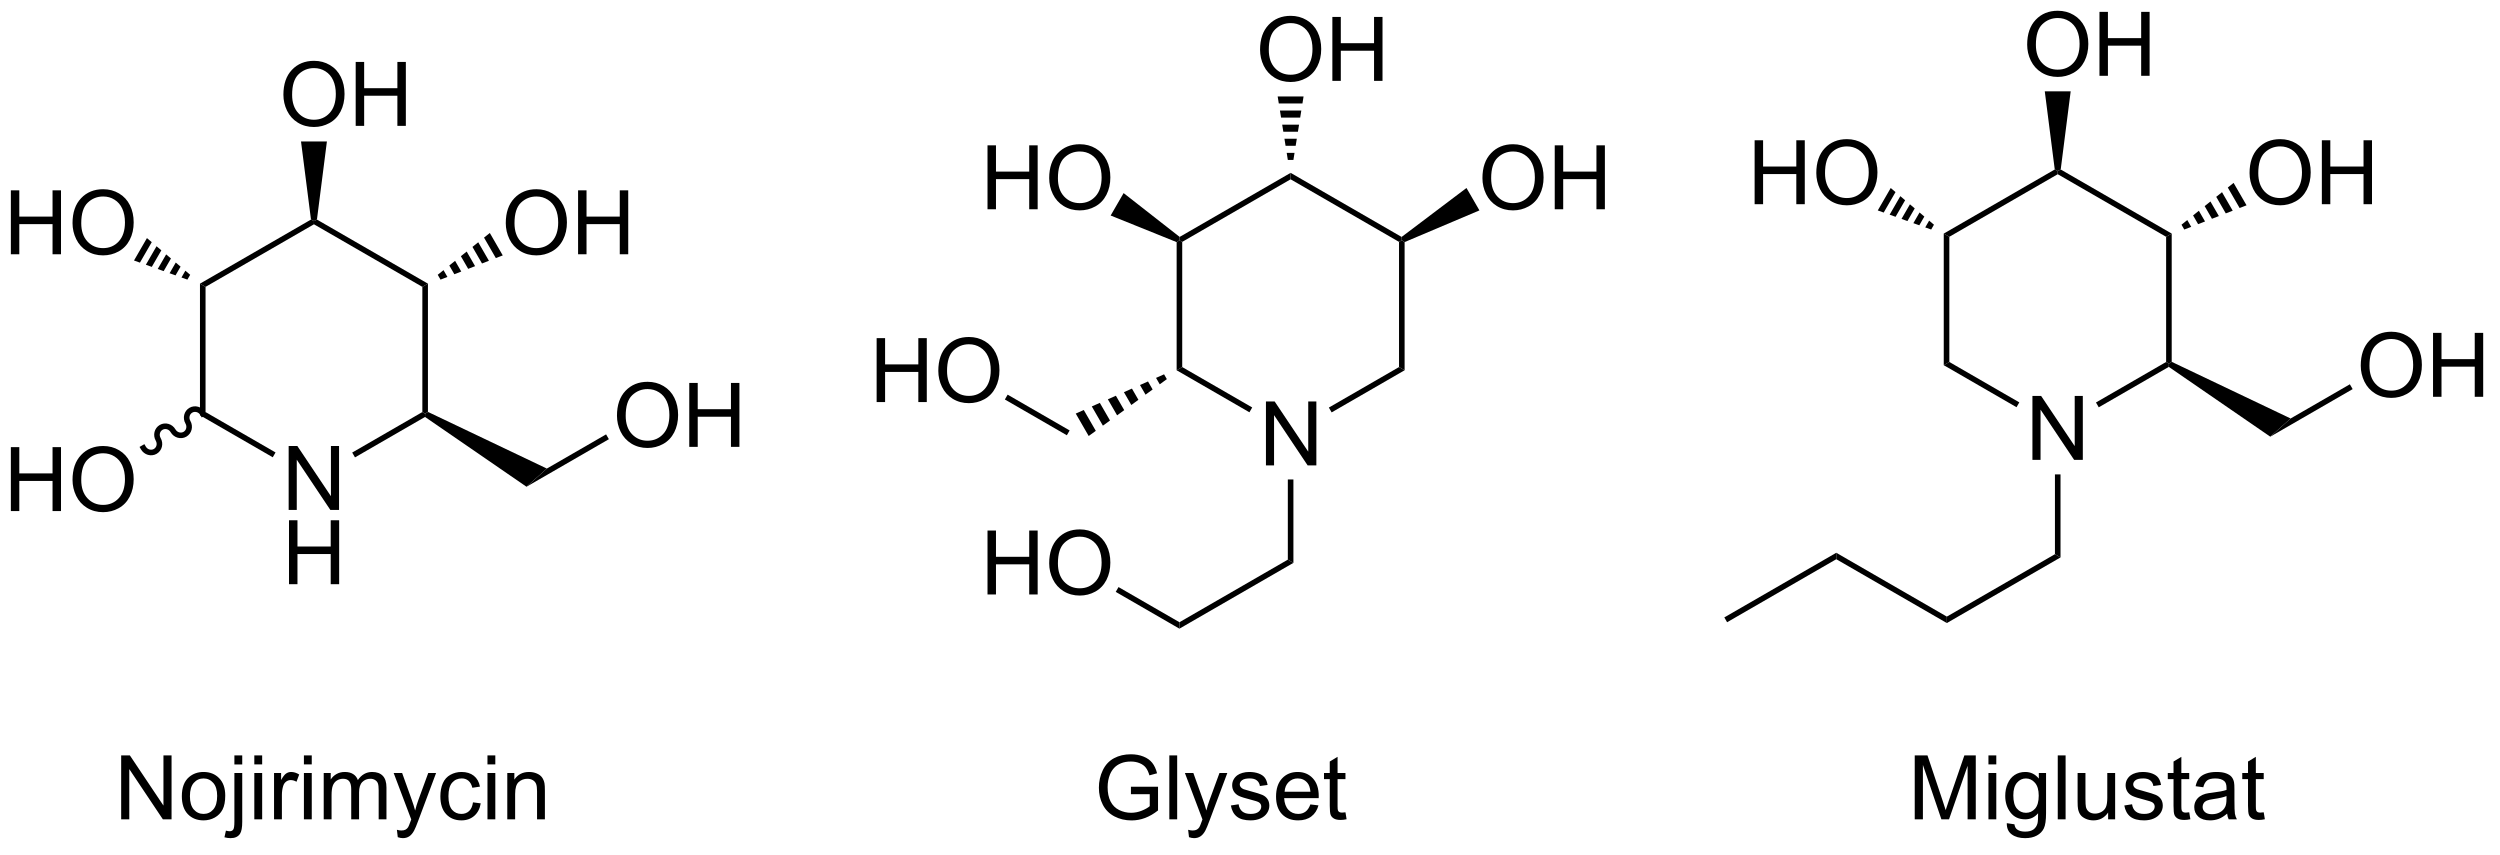 <?xml version="1.0" encoding="UTF-8"?>
<!DOCTYPE svg PUBLIC '-//W3C//DTD SVG 1.0//EN'
          'http://www.w3.org/TR/2001/REC-SVG-20010904/DTD/svg10.dtd'>
<svg stroke-dasharray="none" shape-rendering="auto" xmlns="http://www.w3.org/2000/svg" font-family="'Dialog'" text-rendering="auto" width="307" fill-opacity="1" color-interpolation="auto" color-rendering="auto" preserveAspectRatio="xMidYMid meet" font-size="12px" viewBox="0 0 307 105" fill="black" xmlns:xlink="http://www.w3.org/1999/xlink" stroke="black" image-rendering="auto" stroke-miterlimit="10" stroke-linecap="square" stroke-linejoin="miter" font-style="normal" stroke-width="1" height="105" stroke-dashoffset="0" font-weight="normal" stroke-opacity="1"
><!--Generated by the Batik Graphics2D SVG Generator--><defs id="genericDefs"
  /><g
  ><defs id="defs1"
    ><clipPath clipPathUnits="userSpaceOnUse" id="clipPath1"
      ><path d="M2.286 1.611 L232.066 1.611 L232.066 79.84 L2.286 79.84 L2.286 1.611 Z"
      /></clipPath
      ><clipPath clipPathUnits="userSpaceOnUse" id="clipPath2"
      ><path d="M0.997 27.683 L0.997 103.737 L224.389 103.737 L224.389 27.683 Z"
      /></clipPath
    ></defs
    ><g transform="scale(1.333,1.333) translate(-2.286,-1.611) matrix(1.029,0,0,1.029,1.26,-26.864)"
    ><path d="M114.333 69.339 L114.333 63.612 L115.111 63.612 L118.119 68.107 L118.119 63.612 L118.846 63.612 L118.846 69.339 L118.067 69.339 L115.059 64.839 L115.059 69.339 L114.333 69.339 Z" stroke="none" clip-path="url(#clipPath2)"
    /></g
    ><g transform="matrix(1.371,0,0,1.371,-1.368,-37.967)"
    ><path d="M106.389 49.38 L106.639 49.214 L106.889 49.358 L106.889 60.57 L106.389 60.858 Z" stroke="none" clip-path="url(#clipPath2)"
    /></g
    ><g transform="matrix(1.371,0,0,1.371,-1.368,-37.967)"
    ><path d="M106.389 60.858 L106.889 60.57 L113.158 64.189 L112.908 64.622 Z" stroke="none" clip-path="url(#clipPath2)"
    /></g
    ><g transform="matrix(1.371,0,0,1.371,-1.368,-37.967)"
    ><path d="M120.273 64.631 L120.023 64.198 L126.308 60.57 L126.808 60.858 Z" stroke="none" clip-path="url(#clipPath2)"
    /></g
    ><g transform="matrix(1.371,0,0,1.371,-1.368,-37.967)"
    ><path d="M126.808 60.858 L126.308 60.57 L126.308 49.358 L126.558 49.214 L126.808 49.377 Z" stroke="none" clip-path="url(#clipPath2)"
    /></g
    ><g transform="matrix(1.371,0,0,1.371,-1.368,-37.967)"
    ><path d="M126.541 48.916 L126.558 49.214 L126.308 49.358 L116.598 43.753 L116.598 43.175 Z" stroke="none" clip-path="url(#clipPath2)"
    /></g
    ><g transform="matrix(1.371,0,0,1.371,-1.368,-37.967)"
    ><path d="M116.598 43.175 L116.598 43.753 L106.889 49.358 L106.639 49.214 L106.658 48.914 Z" stroke="none" clip-path="url(#clipPath2)"
    /></g
    ><g transform="matrix(1.371,0,0,1.371,-1.368,-37.967)"
    ><path d="M113.861 32.15 Q113.861 30.723 114.627 29.918 Q115.393 29.111 116.603 29.111 Q117.395 29.111 118.031 29.491 Q118.669 29.869 119.002 30.546 Q119.338 31.223 119.338 32.082 Q119.338 32.955 118.986 33.642 Q118.635 34.33 117.989 34.684 Q117.346 35.038 116.598 35.038 Q115.791 35.038 115.153 34.647 Q114.518 34.254 114.189 33.58 Q113.861 32.902 113.861 32.15 ZM114.643 32.16 Q114.643 33.197 115.197 33.793 Q115.754 34.387 116.596 34.387 Q117.45 34.387 118.002 33.785 Q118.557 33.184 118.557 32.08 Q118.557 31.379 118.32 30.858 Q118.083 30.337 117.627 30.051 Q117.174 29.762 116.606 29.762 Q115.801 29.762 115.221 30.317 Q114.643 30.869 114.643 32.16 ZM120.337 34.939 L120.337 29.212 L121.094 29.212 L121.094 31.564 L124.071 31.564 L124.071 29.212 L124.829 29.212 L124.829 34.939 L124.071 34.939 L124.071 32.238 L121.094 32.238 L121.094 34.939 L120.337 34.939 Z" stroke="none" clip-path="url(#clipPath2)"
    /></g
    ><g transform="matrix(1.371,0,0,1.371,-1.368,-37.967)"
    ><path d="M116.348 42.018 L116.247 41.386 L116.949 41.386 L116.848 42.018 ZM116.146 40.754 L116.045 40.122 L117.152 40.122 L117.05 40.754 ZM115.944 39.49 L115.843 38.858 L117.354 38.858 L117.253 39.49 ZM115.742 38.226 L115.641 37.594 L117.556 37.594 L117.455 38.226 ZM115.539 36.962 L115.438 36.331 L117.758 36.331 L117.657 36.962 Z" stroke="none" clip-path="url(#clipPath2)"
    /></g
    ><g transform="matrix(1.371,0,0,1.371,-1.368,-37.967)"
    ><path d="M133.78 43.65 Q133.78 42.223 134.546 41.418 Q135.311 40.611 136.522 40.611 Q137.314 40.611 137.949 40.991 Q138.587 41.369 138.921 42.046 Q139.256 42.723 139.256 43.582 Q139.256 44.455 138.905 45.142 Q138.553 45.83 137.907 46.184 Q137.264 46.538 136.517 46.538 Q135.71 46.538 135.072 46.147 Q134.436 45.754 134.108 45.08 Q133.78 44.402 133.78 43.65 ZM134.561 43.66 Q134.561 44.697 135.116 45.293 Q135.673 45.887 136.514 45.887 Q137.369 45.887 137.921 45.285 Q138.475 44.684 138.475 43.58 Q138.475 42.879 138.238 42.358 Q138.001 41.837 137.546 41.551 Q137.092 41.262 136.525 41.262 Q135.72 41.262 135.139 41.816 Q134.561 42.369 134.561 43.66 ZM140.255 46.439 L140.255 40.712 L141.013 40.712 L141.013 43.064 L143.99 43.064 L143.99 40.712 L144.747 40.712 L144.747 46.439 L143.99 46.439 L143.99 43.738 L141.013 43.738 L141.013 46.439 L140.255 46.439 Z" stroke="none" clip-path="url(#clipPath2)"
    /></g
    ><g transform="matrix(1.371,0,0,1.371,-1.368,-37.967)"
    ><path d="M126.808 49.377 L126.558 49.214 L126.541 48.916 L132.35 44.53 L133.51 46.539 Z" stroke="none" clip-path="url(#clipPath2)"
    /></g
    ><g transform="matrix(1.371,0,0,1.371,-1.368,-37.967)"
    ><path d="M116.348 70.639 L116.848 70.639 L116.848 78.108 L116.348 77.82 Z" stroke="none" clip-path="url(#clipPath2)"
    /></g
    ><g transform="matrix(1.371,0,0,1.371,-1.368,-37.967)"
    ><path d="M105.512 61.653 L104.876 62.116 L104.543 61.54 L105.262 61.22 ZM104.239 62.579 L103.603 63.042 L103.105 62.179 L103.824 61.86 ZM102.966 63.505 L102.33 63.968 L101.666 62.819 L102.385 62.499 ZM101.694 64.431 L101.057 64.894 L100.228 63.458 L100.947 63.138 ZM100.421 65.357 L99.784 65.82 L98.79 64.097 L99.509 63.778 ZM99.148 66.283 L98.512 66.746 L97.352 64.737 L98.071 64.417 Z" stroke="none" clip-path="url(#clipPath2)"
    /></g
    ><g transform="matrix(1.371,0,0,1.371,-1.368,-37.967)"
    ><path d="M89.449 46.439 L89.449 40.712 L90.207 40.712 L90.207 43.064 L93.184 43.064 L93.184 40.712 L93.941 40.712 L93.941 46.439 L93.184 46.439 L93.184 43.738 L90.207 43.738 L90.207 46.439 L89.449 46.439 ZM94.974 43.65 Q94.974 42.223 95.74 41.418 Q96.505 40.611 97.716 40.611 Q98.508 40.611 99.143 40.991 Q99.781 41.369 100.115 42.046 Q100.451 42.723 100.451 43.582 Q100.451 44.455 100.099 45.142 Q99.747 45.83 99.102 46.184 Q98.458 46.538 97.711 46.538 Q96.904 46.538 96.266 46.147 Q95.63 45.754 95.302 45.08 Q94.974 44.402 94.974 43.65 ZM95.755 43.66 Q95.755 44.697 96.31 45.293 Q96.867 45.887 97.708 45.887 Q98.562 45.887 99.115 45.285 Q99.669 44.684 99.669 43.58 Q99.669 42.879 99.432 42.358 Q99.195 41.837 98.74 41.551 Q98.287 41.262 97.719 41.262 Q96.914 41.262 96.333 41.816 Q95.755 42.369 95.755 43.66 Z" stroke="none" clip-path="url(#clipPath2)"
    /></g
    ><g transform="matrix(1.371,0,0,1.371,-1.368,-37.967)"
    ><path d="M106.658 48.914 L106.639 49.214 L106.389 49.38 L100.479 46.997 L101.639 44.988 Z" stroke="none" clip-path="url(#clipPath2)"
    /></g
    ><g transform="matrix(1.371,0,0,1.371,-1.368,-37.967)"
    ><path d="M102.295 98.832 L102.295 98.16 L104.722 98.158 L104.722 100.283 Q104.162 100.728 103.569 100.955 Q102.975 101.179 102.35 101.179 Q101.506 101.179 100.816 100.817 Q100.129 100.455 99.777 99.772 Q99.425 99.088 99.425 98.244 Q99.425 97.408 99.774 96.684 Q100.123 95.957 100.78 95.606 Q101.436 95.254 102.293 95.254 Q102.912 95.254 103.415 95.457 Q103.918 95.658 104.201 96.017 Q104.488 96.377 104.636 96.955 L103.951 97.142 Q103.824 96.705 103.631 96.455 Q103.441 96.205 103.084 96.054 Q102.73 95.903 102.295 95.903 Q101.777 95.903 101.397 96.062 Q101.019 96.22 100.785 96.478 Q100.553 96.736 100.425 97.043 Q100.207 97.575 100.207 98.197 Q100.207 98.963 100.47 99.478 Q100.733 99.994 101.235 100.244 Q101.741 100.494 102.308 100.494 Q102.8 100.494 103.269 100.304 Q103.738 100.114 103.98 99.9 L103.98 98.832 L102.295 98.832 ZM105.734 101.08 L105.734 95.353 L106.437 95.353 L106.437 101.08 L105.734 101.08 ZM107.496 102.679 L107.418 102.017 Q107.647 102.08 107.819 102.08 Q108.053 102.08 108.194 102.002 Q108.334 101.924 108.425 101.783 Q108.491 101.679 108.639 101.26 Q108.66 101.202 108.701 101.088 L107.129 96.931 L107.886 96.931 L108.748 99.332 Q108.918 99.791 109.05 100.293 Q109.17 99.809 109.34 99.348 L110.225 96.931 L110.928 96.931 L109.35 101.15 Q109.097 101.835 108.957 102.093 Q108.769 102.439 108.527 102.601 Q108.285 102.765 107.949 102.765 Q107.746 102.765 107.496 102.679 ZM111.246 99.84 L111.941 99.731 Q111.998 100.15 112.267 100.374 Q112.535 100.595 113.014 100.595 Q113.498 100.595 113.733 100.397 Q113.967 100.2 113.967 99.934 Q113.967 99.697 113.761 99.559 Q113.616 99.465 113.043 99.322 Q112.269 99.127 111.97 98.984 Q111.67 98.84 111.517 98.59 Q111.363 98.338 111.363 98.033 Q111.363 97.754 111.488 97.52 Q111.616 97.283 111.834 97.127 Q111.998 97.004 112.282 96.921 Q112.566 96.838 112.889 96.838 Q113.379 96.838 113.746 96.978 Q114.116 97.119 114.29 97.359 Q114.467 97.598 114.535 98.002 L113.847 98.095 Q113.8 97.775 113.574 97.595 Q113.35 97.416 112.941 97.416 Q112.457 97.416 112.248 97.577 Q112.043 97.736 112.043 97.95 Q112.043 98.088 112.129 98.197 Q112.215 98.309 112.397 98.385 Q112.504 98.424 113.019 98.564 Q113.764 98.762 114.058 98.89 Q114.355 99.017 114.522 99.26 Q114.691 99.502 114.691 99.861 Q114.691 100.213 114.485 100.522 Q114.28 100.832 113.892 101.004 Q113.506 101.174 113.019 101.174 Q112.209 101.174 111.785 100.838 Q111.363 100.502 111.246 99.84 ZM118.366 99.744 L119.092 99.832 Q118.92 100.47 118.454 100.822 Q117.991 101.174 117.269 101.174 Q116.358 101.174 115.824 100.614 Q115.293 100.051 115.293 99.041 Q115.293 97.994 115.832 97.416 Q116.371 96.838 117.23 96.838 Q118.061 96.838 118.587 97.405 Q119.116 97.97 119.116 98.996 Q119.116 99.059 119.113 99.184 L116.019 99.184 Q116.058 99.869 116.405 100.234 Q116.754 100.595 117.272 100.595 Q117.66 100.595 117.933 100.392 Q118.207 100.189 118.366 99.744 ZM116.058 98.606 L118.373 98.606 Q118.326 98.082 118.108 97.822 Q117.772 97.416 117.238 97.416 Q116.754 97.416 116.423 97.741 Q116.092 98.064 116.058 98.606 ZM121.51 100.45 L121.612 101.072 Q121.315 101.135 121.08 101.135 Q120.698 101.135 120.487 101.015 Q120.276 100.892 120.19 100.694 Q120.104 100.496 120.104 99.864 L120.104 97.478 L119.588 97.478 L119.588 96.931 L120.104 96.931 L120.104 95.903 L120.804 95.481 L120.804 96.931 L121.51 96.931 L121.51 97.478 L120.804 97.478 L120.804 99.903 Q120.804 100.205 120.841 100.291 Q120.877 100.377 120.961 100.429 Q121.047 100.478 121.203 100.478 Q121.32 100.478 121.51 100.45 Z" stroke="none" clip-path="url(#clipPath2)"
    /></g
    ><g transform="matrix(1.371,0,0,1.371,-1.368,-37.967)"
    ><path d="M26.853 73.369 L26.853 67.642 L27.632 67.642 L30.639 72.137 L30.639 67.642 L31.366 67.642 L31.366 73.369 L30.587 73.369 L27.579 68.869 L27.579 73.369 L26.853 73.369 Z" stroke="none" clip-path="url(#clipPath2)"
    /></g
    ><g transform="matrix(1.371,0,0,1.371,-1.368,-37.967)"
    ><path d="M26.884 80.019 L26.884 74.292 L27.642 74.292 L27.642 76.644 L30.619 76.644 L30.619 74.292 L31.376 74.292 L31.376 80.019 L30.619 80.019 L30.619 77.318 L27.642 77.318 L27.642 80.019 L26.884 80.019 Z" stroke="none" clip-path="url(#clipPath2)"
    /></g
    ><g transform="matrix(1.371,0,0,1.371,-1.368,-37.967)"
    ><path d="M18.909 53.1 L19.409 53.388 L19.409 64.6 L18.909 64.888 Z" stroke="none" clip-path="url(#clipPath2)"
    /></g
    ><g transform="matrix(1.371,0,0,1.371,-1.368,-37.967)"
    ><path d="M18.909 64.888 L19.409 64.6 L25.678 68.219 L25.428 68.652 Z" stroke="none" clip-path="url(#clipPath2)"
    /></g
    ><g transform="matrix(1.371,0,0,1.371,-1.368,-37.967)"
    ><path d="M32.794 68.661 L32.544 68.228 L38.828 64.6 L39.078 64.744 L39.067 65.039 Z" stroke="none" clip-path="url(#clipPath2)"
    /></g
    ><g transform="matrix(1.371,0,0,1.371,-1.368,-37.967)"
    ><path d="M39.328 64.587 L39.078 64.744 L38.828 64.6 L38.828 53.388 L39.328 53.1 Z" stroke="none" clip-path="url(#clipPath2)"
    /></g
    ><g transform="matrix(1.371,0,0,1.371,-1.368,-37.967)"
    ><path d="M39.328 53.1 L38.828 53.388 L29.119 47.783 L29.119 47.494 L29.386 47.359 Z" stroke="none" clip-path="url(#clipPath2)"
    /></g
    ><g transform="matrix(1.371,0,0,1.371,-1.368,-37.967)"
    ><path d="M28.852 47.359 L29.119 47.494 L29.119 47.783 L19.409 53.388 L18.909 53.1 Z" stroke="none" clip-path="url(#clipPath2)"
    /></g
    ><g transform="matrix(1.371,0,0,1.371,-1.368,-37.967)"
    ><path d="M26.382 36.18 Q26.382 34.753 27.147 33.948 Q27.913 33.141 29.124 33.141 Q29.916 33.141 30.551 33.521 Q31.189 33.899 31.522 34.576 Q31.858 35.253 31.858 36.112 Q31.858 36.984 31.507 37.672 Q31.155 38.359 30.509 38.714 Q29.866 39.068 29.119 39.068 Q28.311 39.068 27.673 38.677 Q27.038 38.284 26.71 37.609 Q26.382 36.932 26.382 36.18 ZM27.163 36.19 Q27.163 37.227 27.718 37.823 Q28.275 38.417 29.116 38.417 Q29.97 38.417 30.522 37.815 Q31.077 37.214 31.077 36.109 Q31.077 35.409 30.84 34.888 Q30.603 34.367 30.147 34.081 Q29.694 33.792 29.126 33.792 Q28.322 33.792 27.741 34.346 Q27.163 34.899 27.163 36.19 ZM32.857 38.969 L32.857 33.242 L33.615 33.242 L33.615 35.594 L36.591 35.594 L36.591 33.242 L37.349 33.242 L37.349 38.969 L36.591 38.969 L36.591 36.268 L33.615 36.268 L33.615 38.969 L32.857 38.969 Z" stroke="none" clip-path="url(#clipPath2)"
    /></g
    ><g transform="matrix(1.371,0,0,1.371,-1.368,-37.967)"
    ><path d="M29.386 47.359 L29.119 47.494 L28.852 47.359 L27.959 40.361 L30.279 40.361 Z" stroke="none" clip-path="url(#clipPath2)"
    /></g
    ><g transform="matrix(1.371,0,0,1.371,-1.368,-37.967)"
    ><path d="M46.3 47.68 Q46.3 46.253 47.066 45.448 Q47.831 44.641 49.042 44.641 Q49.834 44.641 50.469 45.021 Q51.108 45.399 51.441 46.076 Q51.777 46.753 51.777 47.612 Q51.777 48.484 51.425 49.172 Q51.074 49.859 50.428 50.214 Q49.785 50.568 49.037 50.568 Q48.23 50.568 47.592 50.177 Q46.956 49.784 46.628 49.109 Q46.3 48.432 46.3 47.68 ZM47.081 47.69 Q47.081 48.727 47.636 49.323 Q48.194 49.917 49.035 49.917 Q49.889 49.917 50.441 49.315 Q50.995 48.714 50.995 47.609 Q50.995 46.909 50.759 46.388 Q50.522 45.867 50.066 45.581 Q49.613 45.292 49.045 45.292 Q48.24 45.292 47.66 45.846 Q47.081 46.399 47.081 47.69 ZM52.776 50.469 L52.776 44.742 L53.533 44.742 L53.533 47.094 L56.51 47.094 L56.51 44.742 L57.268 44.742 L57.268 50.469 L56.51 50.469 L56.51 47.768 L53.533 47.768 L53.533 50.469 L52.776 50.469 Z" stroke="none" clip-path="url(#clipPath2)"
    /></g
    ><g transform="matrix(1.371,0,0,1.371,-1.368,-37.967)"
    ><path d="M40.205 52.305 L40.723 51.889 L41.074 52.497 L40.455 52.738 ZM41.242 51.473 L41.76 51.056 L42.313 52.015 L41.694 52.256 ZM42.278 50.641 L42.797 50.224 L43.552 51.533 L42.933 51.774 ZM43.315 49.809 L43.833 49.392 L44.791 51.051 L44.172 51.292 ZM44.352 48.976 L44.87 48.56 L46.03 50.57 L45.411 50.81 Z" stroke="none" clip-path="url(#clipPath2)"
    /></g
    ><g transform="matrix(1.371,0,0,1.371,-1.368,-37.967)"
    ><path d="M1.97 73.469 L1.97 67.742 L2.727 67.742 L2.727 70.094 L5.704 70.094 L5.704 67.742 L6.462 67.742 L6.462 73.469 L5.704 73.469 L5.704 70.768 L2.727 70.768 L2.727 73.469 L1.97 73.469 ZM7.494 70.68 Q7.494 69.253 8.26 68.448 Q9.025 67.641 10.236 67.641 Q11.028 67.641 11.664 68.021 Q12.302 68.399 12.635 69.076 Q12.971 69.753 12.971 70.612 Q12.971 71.484 12.619 72.172 Q12.268 72.859 11.622 73.214 Q10.979 73.568 10.231 73.568 Q9.424 73.568 8.786 73.177 Q8.15 72.784 7.822 72.109 Q7.494 71.432 7.494 70.68 ZM8.275 70.69 Q8.275 71.727 8.83 72.323 Q9.387 72.917 10.229 72.917 Q11.083 72.917 11.635 72.315 Q12.19 71.714 12.19 70.609 Q12.19 69.909 11.953 69.388 Q11.716 68.867 11.26 68.581 Q10.807 68.292 10.239 68.292 Q9.434 68.292 8.854 68.847 Q8.275 69.399 8.275 70.69 Z" stroke="none" clip-path="url(#clipPath2)"
    /></g
    ><g transform="matrix(1.371,0,0,1.371,-1.368,-37.967)"
    ><path d="M19.376 64.619 C19.086 64.117 18.456 63.938 17.969 64.219 C17.482 64.5 17.323 65.135 17.613 65.637 C17.764 65.9 17.687 66.229 17.439 66.372 C17.191 66.515 16.867 66.418 16.715 66.155 C16.426 65.653 15.796 65.474 15.309 65.754 C14.822 66.036 14.662 66.671 14.952 67.173 C15.104 67.436 15.026 67.765 14.779 67.908 C14.531 68.051 14.207 67.954 14.055 67.691 L13.93 67.475 L13.497 67.724 L13.622 67.941 C13.912 68.443 14.541 68.622 15.028 68.341 C15.515 68.06 15.675 67.425 15.385 66.923 C15.233 66.66 15.311 66.331 15.559 66.188 C15.806 66.045 16.13 66.142 16.282 66.405 C16.572 66.907 17.202 67.086 17.689 66.805 C18.176 66.524 18.336 65.889 18.046 65.387 C17.894 65.124 17.971 64.795 18.219 64.652 C18.467 64.509 18.791 64.606 18.943 64.869 L19.068 65.085 L19.501 64.836 L19.376 64.619 Z" stroke="none" clip-path="url(#clipPath2)"
    /></g
    ><g transform="matrix(1.371,0,0,1.371,-1.368,-37.967)"
    ><path d="M1.97 50.469 L1.97 44.742 L2.727 44.742 L2.727 47.094 L5.704 47.094 L5.704 44.742 L6.462 44.742 L6.462 50.469 L5.704 50.469 L5.704 47.768 L2.727 47.768 L2.727 50.469 L1.97 50.469 ZM7.494 47.68 Q7.494 46.253 8.26 45.448 Q9.025 44.641 10.236 44.641 Q11.028 44.641 11.664 45.021 Q12.302 45.399 12.635 46.076 Q12.971 46.753 12.971 47.612 Q12.971 48.484 12.619 49.172 Q12.268 49.859 11.622 50.214 Q10.979 50.568 10.231 50.568 Q9.424 50.568 8.786 50.177 Q8.15 49.784 7.822 49.109 Q7.494 48.432 7.494 47.68 ZM8.275 47.69 Q8.275 48.727 8.83 49.323 Q9.387 49.917 10.229 49.917 Q11.083 49.917 11.635 49.315 Q12.19 48.714 12.19 47.609 Q12.19 46.909 11.953 46.388 Q11.716 45.867 11.26 45.581 Q10.807 45.292 10.239 45.292 Q9.434 45.292 8.854 45.846 Q8.275 46.399 8.275 47.69 Z" stroke="none" clip-path="url(#clipPath2)"
    /></g
    ><g transform="matrix(1.371,0,0,1.371,-1.368,-37.967)"
    ><path d="M17.782 52.738 L17.251 52.548 L17.602 51.939 L18.032 52.305 ZM16.72 52.358 L16.188 52.167 L16.741 51.209 L17.172 51.574 ZM15.657 51.977 L15.125 51.787 L15.881 50.479 L16.311 50.844 ZM14.594 51.597 L14.062 51.407 L15.02 49.748 L15.45 50.114 ZM13.531 51.217 L13 51.027 L14.16 49.018 L14.59 49.383 Z" stroke="none" clip-path="url(#clipPath2)"
    /></g
    ><g transform="matrix(1.371,0,0,1.371,-1.368,-37.967)"
    ><path d="M11.851 101.08 L11.851 95.353 L12.63 95.353 L15.638 99.848 L15.638 95.353 L16.364 95.353 L16.364 101.08 L15.586 101.08 L12.578 96.58 L12.578 101.08 L11.851 101.08 ZM17.285 99.004 Q17.285 97.853 17.926 97.299 Q18.462 96.838 19.23 96.838 Q20.087 96.838 20.629 97.397 Q21.173 97.957 21.173 98.947 Q21.173 99.746 20.931 100.207 Q20.691 100.666 20.233 100.921 Q19.775 101.174 19.23 101.174 Q18.36 101.174 17.821 100.616 Q17.285 100.056 17.285 99.004 ZM18.009 99.004 Q18.009 99.801 18.355 100.2 Q18.704 100.595 19.23 100.595 Q19.754 100.595 20.1 100.197 Q20.449 99.799 20.449 98.981 Q20.449 98.213 20.1 97.817 Q19.751 97.418 19.23 97.418 Q18.704 97.418 18.355 97.814 Q18.009 98.207 18.009 99.004 ZM21.992 96.168 L21.992 95.353 L22.695 95.353 L22.695 96.168 L21.992 96.168 ZM21.101 102.689 L21.234 102.093 Q21.445 102.147 21.567 102.147 Q21.781 102.147 21.885 102.004 Q21.992 101.861 21.992 101.291 L21.992 96.931 L22.695 96.931 L22.695 101.306 Q22.695 102.072 22.497 102.374 Q22.242 102.765 21.654 102.765 Q21.367 102.765 21.101 102.689 ZM23.777 96.16 L23.777 95.353 L24.48 95.353 L24.48 96.16 L23.777 96.16 ZM23.777 101.08 L23.777 96.931 L24.48 96.931 L24.48 101.08 L23.777 101.08 ZM25.544 101.08 L25.544 96.931 L26.177 96.931 L26.177 97.559 Q26.419 97.119 26.622 96.978 Q26.828 96.838 27.075 96.838 Q27.43 96.838 27.797 97.064 L27.555 97.715 Q27.297 97.564 27.039 97.564 Q26.81 97.564 26.625 97.702 Q26.442 97.84 26.364 98.088 Q26.247 98.463 26.247 98.908 L26.247 101.08 L25.544 101.08 ZM28.219 96.16 L28.219 95.353 L28.922 95.353 L28.922 96.16 L28.219 96.16 ZM28.219 101.08 L28.219 96.931 L28.922 96.931 L28.922 101.08 L28.219 101.08 ZM29.993 101.08 L29.993 96.931 L30.621 96.931 L30.621 97.512 Q30.816 97.207 31.139 97.022 Q31.465 96.838 31.879 96.838 Q32.34 96.838 32.634 97.03 Q32.931 97.22 33.051 97.564 Q33.543 96.838 34.332 96.838 Q34.949 96.838 35.28 97.179 Q35.613 97.52 35.613 98.231 L35.613 101.08 L34.915 101.08 L34.915 98.465 Q34.915 98.043 34.845 97.859 Q34.777 97.674 34.597 97.562 Q34.418 97.447 34.176 97.447 Q33.738 97.447 33.449 97.739 Q33.16 98.028 33.16 98.668 L33.16 101.08 L32.457 101.08 L32.457 98.385 Q32.457 97.916 32.285 97.681 Q32.113 97.447 31.723 97.447 Q31.426 97.447 31.173 97.603 Q30.923 97.76 30.808 98.062 Q30.696 98.361 30.696 98.926 L30.696 101.08 L29.993 101.08 ZM36.626 102.679 L36.548 102.017 Q36.777 102.08 36.949 102.08 Q37.183 102.08 37.324 102.002 Q37.465 101.924 37.556 101.783 Q37.621 101.679 37.769 101.26 Q37.79 101.202 37.832 101.088 L36.259 96.931 L37.017 96.931 L37.879 99.332 Q38.048 99.791 38.181 100.293 Q38.301 99.809 38.47 99.348 L39.355 96.931 L40.058 96.931 L38.48 101.15 Q38.228 101.835 38.087 102.093 Q37.9 102.439 37.657 102.601 Q37.415 102.765 37.079 102.765 Q36.876 102.765 36.626 102.679 ZM43.363 99.559 L44.056 99.65 Q43.941 100.364 43.475 100.77 Q43.009 101.174 42.329 101.174 Q41.478 101.174 40.959 100.616 Q40.441 100.059 40.441 99.02 Q40.441 98.348 40.663 97.845 Q40.886 97.34 41.342 97.09 Q41.798 96.838 42.332 96.838 Q43.009 96.838 43.439 97.179 Q43.868 97.52 43.988 98.15 L43.306 98.254 Q43.207 97.838 42.959 97.627 Q42.712 97.416 42.361 97.416 Q41.829 97.416 41.496 97.796 Q41.165 98.176 41.165 99.002 Q41.165 99.838 41.486 100.218 Q41.806 100.595 42.321 100.595 Q42.736 100.595 43.011 100.343 Q43.29 100.088 43.363 99.559 ZM44.66 96.16 L44.66 95.353 L45.363 95.353 L45.363 96.16 L44.66 96.16 ZM44.66 101.08 L44.66 96.931 L45.363 96.931 L45.363 101.08 L44.66 101.08 ZM46.435 101.08 L46.435 96.931 L47.068 96.931 L47.068 97.52 Q47.523 96.838 48.388 96.838 Q48.763 96.838 49.075 96.973 Q49.39 97.106 49.547 97.325 Q49.703 97.543 49.765 97.845 Q49.804 98.041 49.804 98.528 L49.804 101.08 L49.101 101.08 L49.101 98.556 Q49.101 98.127 49.018 97.913 Q48.937 97.7 48.729 97.575 Q48.521 97.447 48.239 97.447 Q47.789 97.447 47.463 97.734 Q47.138 98.017 47.138 98.814 L47.138 101.08 L46.435 101.08 Z" stroke="none" clip-path="url(#clipPath2)"
    /></g
    ><g transform="matrix(1.371,0,0,1.371,-1.368,-37.967)"
    ><path d="M39.067 65.039 L39.078 64.744 L39.328 64.587 L49.979 69.662 L48.156 71.291 Z" stroke="none" clip-path="url(#clipPath2)"
    /></g
    ><g transform="matrix(1.371,0,0,1.371,-1.368,-37.967)"
    ><path d="M56.26 64.93 Q56.26 63.503 57.025 62.698 Q57.791 61.891 59.002 61.891 Q59.793 61.891 60.429 62.271 Q61.067 62.649 61.4 63.326 Q61.736 64.003 61.736 64.862 Q61.736 65.734 61.385 66.422 Q61.033 67.109 60.387 67.464 Q59.744 67.818 58.996 67.818 Q58.189 67.818 57.551 67.427 Q56.916 67.034 56.588 66.359 Q56.26 65.682 56.26 64.93 ZM57.041 64.94 Q57.041 65.977 57.596 66.573 Q58.153 67.167 58.994 67.167 Q59.848 67.167 60.4 66.565 Q60.955 65.964 60.955 64.859 Q60.955 64.159 60.718 63.638 Q60.481 63.117 60.025 62.831 Q59.572 62.542 59.004 62.542 Q58.2 62.542 57.619 63.096 Q57.041 63.649 57.041 64.94 ZM62.735 67.719 L62.735 61.992 L63.493 61.992 L63.493 64.344 L66.469 64.344 L66.469 61.992 L67.227 61.992 L67.227 67.719 L66.469 67.719 L66.469 65.018 L63.493 65.018 L63.493 67.719 L62.735 67.719 Z" stroke="none" clip-path="url(#clipPath2)"
    /></g
    ><g transform="matrix(1.371,0,0,1.371,-1.368,-37.967)"
    ><path d="M48.156 71.291 L49.979 69.662 L55.284 66.599 L55.534 67.031 Z" stroke="none" clip-path="url(#clipPath2)"
    /></g
    ><g transform="matrix(1.371,0,0,1.371,-1.368,-37.967)"
    ><path d="M183.042 68.884 L183.042 63.157 L183.821 63.157 L186.829 67.652 L186.829 63.157 L187.555 63.157 L187.555 68.884 L186.777 68.884 L183.769 64.384 L183.769 68.884 L183.042 68.884 Z" stroke="none" clip-path="url(#clipPath2)"
    /></g
    ><g transform="matrix(1.371,0,0,1.371,-1.368,-37.967)"
    ><path d="M175.099 48.614 L175.599 48.903 L175.599 60.114 L175.099 60.403 Z" stroke="none" clip-path="url(#clipPath2)"
    /></g
    ><g transform="matrix(1.371,0,0,1.371,-1.368,-37.967)"
    ><path d="M175.099 60.403 L175.599 60.114 L181.867 63.734 L181.617 64.167 Z" stroke="none" clip-path="url(#clipPath2)"
    /></g
    ><g transform="matrix(1.371,0,0,1.371,-1.368,-37.967)"
    ><path d="M188.983 64.176 L188.733 63.743 L195.017 60.114 L195.267 60.259 L195.256 60.554 Z" stroke="none" clip-path="url(#clipPath2)"
    /></g
    ><g transform="matrix(1.371,0,0,1.371,-1.368,-37.967)"
    ><path d="M195.517 60.102 L195.267 60.259 L195.017 60.114 L195.017 48.903 L195.517 48.614 Z" stroke="none" clip-path="url(#clipPath2)"
    /></g
    ><g transform="matrix(1.371,0,0,1.371,-1.368,-37.967)"
    ><path d="M195.517 48.614 L195.017 48.903 L185.308 43.297 L185.308 43.009 L185.575 42.874 Z" stroke="none" clip-path="url(#clipPath2)"
    /></g
    ><g transform="matrix(1.371,0,0,1.371,-1.368,-37.967)"
    ><path d="M185.041 42.874 L185.308 43.009 L185.308 43.297 L175.599 48.903 L175.099 48.614 Z" stroke="none" clip-path="url(#clipPath2)"
    /></g
    ><g transform="matrix(1.371,0,0,1.371,-1.368,-37.967)"
    ><path d="M182.571 31.695 Q182.571 30.268 183.337 29.463 Q184.102 28.656 185.313 28.656 Q186.105 28.656 186.74 29.036 Q187.378 29.413 187.712 30.09 Q188.048 30.768 188.048 31.627 Q188.048 32.499 187.696 33.187 Q187.345 33.874 186.699 34.228 Q186.055 34.583 185.308 34.583 Q184.501 34.583 183.863 34.192 Q183.227 33.799 182.899 33.124 Q182.571 32.447 182.571 31.695 ZM183.352 31.705 Q183.352 32.742 183.907 33.338 Q184.464 33.932 185.305 33.932 Q186.16 33.932 186.712 33.33 Q187.266 32.728 187.266 31.624 Q187.266 30.924 187.029 30.403 Q186.792 29.882 186.337 29.596 Q185.883 29.307 185.316 29.307 Q184.511 29.307 183.93 29.861 Q183.352 30.413 183.352 31.705 ZM189.046 34.484 L189.046 28.757 L189.804 28.757 L189.804 31.109 L192.781 31.109 L192.781 28.757 L193.538 28.757 L193.538 34.484 L192.781 34.484 L192.781 31.783 L189.804 31.783 L189.804 34.484 L189.046 34.484 Z" stroke="none" clip-path="url(#clipPath2)"
    /></g
    ><g transform="matrix(1.371,0,0,1.371,-1.368,-37.967)"
    ><path d="M185.575 42.874 L185.308 43.009 L185.041 42.874 L184.148 35.875 L186.468 35.875 Z" stroke="none" clip-path="url(#clipPath2)"
    /></g
    ><g transform="matrix(1.371,0,0,1.371,-1.368,-37.967)"
    ><path d="M202.49 43.195 Q202.49 41.768 203.255 40.963 Q204.021 40.156 205.232 40.156 Q206.024 40.156 206.659 40.536 Q207.297 40.913 207.63 41.59 Q207.966 42.268 207.966 43.127 Q207.966 43.999 207.615 44.687 Q207.263 45.374 206.617 45.728 Q205.974 46.083 205.227 46.083 Q204.419 46.083 203.781 45.692 Q203.146 45.299 202.818 44.624 Q202.49 43.947 202.49 43.195 ZM203.271 43.205 Q203.271 44.242 203.826 44.838 Q204.383 45.432 205.224 45.432 Q206.078 45.432 206.63 44.83 Q207.185 44.228 207.185 43.124 Q207.185 42.424 206.948 41.903 Q206.711 41.382 206.255 41.096 Q205.802 40.807 205.234 40.807 Q204.43 40.807 203.849 41.361 Q203.271 41.913 203.271 43.205 ZM208.965 45.984 L208.965 40.257 L209.723 40.257 L209.723 42.609 L212.699 42.609 L212.699 40.257 L213.457 40.257 L213.457 45.984 L212.699 45.984 L212.699 43.283 L209.723 43.283 L209.723 45.984 L208.965 45.984 Z" stroke="none" clip-path="url(#clipPath2)"
    /></g
    ><g transform="matrix(1.371,0,0,1.371,-1.368,-37.967)"
    ><path d="M196.394 47.819 L196.913 47.403 L197.264 48.011 L196.644 48.252 ZM197.431 46.987 L197.949 46.571 L198.503 47.53 L197.883 47.771 ZM198.468 46.155 L198.986 45.739 L199.742 47.048 L199.122 47.289 ZM199.504 45.323 L200.023 44.907 L200.981 46.566 L200.361 46.807 ZM200.541 44.491 L201.06 44.075 L202.22 46.084 L201.6 46.325 Z" stroke="none" clip-path="url(#clipPath2)"
    /></g
    ><g transform="matrix(1.371,0,0,1.371,-1.368,-37.967)"
    ><path d="M158.159 45.984 L158.159 40.257 L158.917 40.257 L158.917 42.609 L161.893 42.609 L161.893 40.257 L162.651 40.257 L162.651 45.984 L161.893 45.984 L161.893 43.283 L158.917 43.283 L158.917 45.984 L158.159 45.984 ZM163.684 43.195 Q163.684 41.768 164.449 40.963 Q165.215 40.156 166.426 40.156 Q167.218 40.156 167.853 40.536 Q168.491 40.913 168.824 41.59 Q169.16 42.268 169.16 43.127 Q169.16 43.999 168.809 44.687 Q168.457 45.374 167.811 45.728 Q167.168 46.083 166.421 46.083 Q165.613 46.083 164.975 45.692 Q164.34 45.299 164.012 44.624 Q163.684 43.947 163.684 43.195 ZM164.465 43.205 Q164.465 44.242 165.02 44.838 Q165.577 45.432 166.418 45.432 Q167.272 45.432 167.824 44.83 Q168.379 44.228 168.379 43.124 Q168.379 42.424 168.142 41.903 Q167.905 41.382 167.449 41.096 Q166.996 40.807 166.429 40.807 Q165.624 40.807 165.043 41.361 Q164.465 41.913 164.465 43.205 Z" stroke="none" clip-path="url(#clipPath2)"
    /></g
    ><g transform="matrix(1.371,0,0,1.371,-1.368,-37.967)"
    ><path d="M173.972 48.252 L173.44 48.062 L173.791 47.454 L174.222 47.819 ZM172.909 47.872 L172.377 47.682 L172.931 46.724 L173.361 47.089 ZM171.846 47.492 L171.315 47.302 L172.07 45.993 L172.5 46.359 ZM170.783 47.112 L170.252 46.922 L171.21 45.263 L171.64 45.628 ZM169.72 46.732 L169.189 46.542 L170.349 44.533 L170.779 44.898 Z" stroke="none" clip-path="url(#clipPath2)"
    /></g
    ><g transform="matrix(1.371,0,0,1.371,-1.368,-37.967)"
    ><path d="M195.256 60.554 L195.267 60.259 L195.517 60.102 L206.168 65.176 L204.345 66.806 Z" stroke="none" clip-path="url(#clipPath2)"
    /></g
    ><g transform="matrix(1.371,0,0,1.371,-1.368,-37.967)"
    ><path d="M212.449 60.445 Q212.449 59.018 213.214 58.213 Q213.98 57.406 215.191 57.406 Q215.983 57.406 216.618 57.786 Q217.256 58.163 217.589 58.84 Q217.925 59.518 217.925 60.377 Q217.925 61.249 217.574 61.937 Q217.222 62.624 216.577 62.978 Q215.933 63.333 215.186 63.333 Q214.379 63.333 213.741 62.942 Q213.105 62.549 212.777 61.874 Q212.449 61.197 212.449 60.445 ZM213.23 60.455 Q213.23 61.492 213.785 62.088 Q214.342 62.682 215.183 62.682 Q216.037 62.682 216.589 62.08 Q217.144 61.478 217.144 60.374 Q217.144 59.674 216.907 59.153 Q216.67 58.632 216.214 58.346 Q215.761 58.057 215.194 58.057 Q214.389 58.057 213.808 58.611 Q213.23 59.163 213.23 60.455 ZM218.924 63.234 L218.924 57.507 L219.682 57.507 L219.682 59.859 L222.659 59.859 L222.659 57.507 L223.416 57.507 L223.416 63.234 L222.659 63.234 L222.659 60.533 L219.682 60.533 L219.682 63.234 L218.924 63.234 Z" stroke="none" clip-path="url(#clipPath2)"
    /></g
    ><g transform="matrix(1.371,0,0,1.371,-1.368,-37.967)"
    ><path d="M204.345 66.806 L206.168 65.176 L211.474 62.113 L211.724 62.546 Z" stroke="none" clip-path="url(#clipPath2)"
    /></g
    ><g transform="matrix(1.371,0,0,1.371,-1.368,-37.967)"
    ><path d="M185.058 70.184 L185.558 70.184 L185.558 77.621 L185.058 77.332 Z" stroke="none" clip-path="url(#clipPath2)"
    /></g
    ><g transform="matrix(1.371,0,0,1.371,-1.368,-37.967)"
    ><path d="M185.058 77.332 L185.558 77.621 L175.376 83.499 L175.376 82.922 Z" stroke="none" clip-path="url(#clipPath2)"
    /></g
    ><g transform="matrix(1.371,0,0,1.371,-1.368,-37.967)"
    ><path d="M175.376 82.922 L175.376 83.499 L165.472 77.781 L165.472 77.204 Z" stroke="none" clip-path="url(#clipPath2)"
    /></g
    ><g transform="matrix(1.371,0,0,1.371,-1.368,-37.967)"
    ><path d="M165.472 77.204 L165.472 77.781 L155.694 83.427 L155.444 82.994 Z" stroke="none" clip-path="url(#clipPath2)"
    /></g
    ><g transform="matrix(1.371,0,0,1.371,-1.368,-37.967)"
    ><path d="M172.5 101.08 L172.5 95.353 L173.641 95.353 L174.998 99.408 Q175.185 99.973 175.271 100.254 Q175.368 99.942 175.576 99.338 L176.946 95.353 L177.967 95.353 L177.967 101.08 L177.235 101.08 L177.235 96.285 L175.571 101.08 L174.888 101.08 L173.232 96.205 L173.232 101.08 L172.5 101.08 ZM179.102 96.16 L179.102 95.353 L179.805 95.353 L179.805 96.16 L179.102 96.16 ZM179.102 101.08 L179.102 96.931 L179.805 96.931 L179.805 101.08 L179.102 101.08 ZM180.746 101.424 L181.431 101.525 Q181.473 101.843 181.668 101.986 Q181.931 102.181 182.385 102.181 Q182.871 102.181 183.137 101.986 Q183.403 101.791 183.496 101.439 Q183.551 101.226 183.549 100.535 Q183.088 101.08 182.4 101.08 Q181.543 101.08 181.075 100.463 Q180.606 99.845 180.606 98.981 Q180.606 98.387 180.82 97.887 Q181.036 97.385 181.445 97.111 Q181.853 96.838 182.403 96.838 Q183.137 96.838 183.614 97.431 L183.614 96.931 L184.262 96.931 L184.262 100.517 Q184.262 101.486 184.064 101.89 Q183.869 102.296 183.439 102.53 Q183.012 102.765 182.387 102.765 Q181.645 102.765 181.187 102.429 Q180.731 102.095 180.746 101.424 ZM181.33 98.931 Q181.33 99.746 181.653 100.121 Q181.978 100.496 182.465 100.496 Q182.95 100.496 183.278 100.124 Q183.606 99.752 183.606 98.955 Q183.606 98.192 183.267 97.806 Q182.931 97.418 182.455 97.418 Q181.986 97.418 181.658 97.801 Q181.33 98.181 181.33 98.931 ZM185.31 101.08 L185.31 95.353 L186.013 95.353 L186.013 101.08 L185.31 101.08 ZM189.822 101.08 L189.822 100.47 Q189.338 101.174 188.504 101.174 Q188.137 101.174 187.82 101.033 Q187.502 100.892 187.345 100.679 Q187.192 100.465 187.129 100.158 Q187.088 99.95 187.088 99.502 L187.088 96.931 L187.791 96.931 L187.791 99.231 Q187.791 99.783 187.833 99.973 Q187.9 100.252 188.114 100.41 Q188.33 100.567 188.645 100.567 Q188.963 100.567 189.239 100.405 Q189.517 100.244 189.632 99.965 Q189.746 99.684 189.746 99.153 L189.746 96.931 L190.45 96.931 L190.45 101.08 L189.822 101.08 ZM191.271 99.84 L191.967 99.731 Q192.024 100.15 192.292 100.374 Q192.56 100.595 193.04 100.595 Q193.524 100.595 193.758 100.397 Q193.993 100.2 193.993 99.934 Q193.993 99.697 193.787 99.559 Q193.641 99.465 193.068 99.322 Q192.295 99.127 191.995 98.984 Q191.696 98.84 191.542 98.59 Q191.388 98.338 191.388 98.033 Q191.388 97.754 191.513 97.52 Q191.641 97.283 191.86 97.127 Q192.024 97.004 192.308 96.921 Q192.592 96.838 192.915 96.838 Q193.404 96.838 193.771 96.978 Q194.141 97.119 194.316 97.359 Q194.493 97.598 194.56 98.002 L193.873 98.095 Q193.826 97.775 193.599 97.595 Q193.375 97.416 192.967 97.416 Q192.482 97.416 192.274 97.577 Q192.068 97.736 192.068 97.95 Q192.068 98.088 192.154 98.197 Q192.24 98.309 192.422 98.385 Q192.529 98.424 193.045 98.564 Q193.79 98.762 194.084 98.89 Q194.381 99.017 194.547 99.26 Q194.717 99.502 194.717 99.861 Q194.717 100.213 194.511 100.522 Q194.305 100.832 193.917 101.004 Q193.532 101.174 193.045 101.174 Q192.235 101.174 191.81 100.838 Q191.388 100.502 191.271 99.84 ZM197.086 100.45 L197.188 101.072 Q196.891 101.135 196.657 101.135 Q196.274 101.135 196.063 101.015 Q195.852 100.892 195.766 100.694 Q195.68 100.496 195.68 99.864 L195.68 97.478 L195.165 97.478 L195.165 96.931 L195.68 96.931 L195.68 95.903 L196.381 95.481 L196.381 96.931 L197.086 96.931 L197.086 97.478 L196.381 97.478 L196.381 99.903 Q196.381 100.205 196.417 100.291 Q196.454 100.377 196.537 100.429 Q196.623 100.478 196.779 100.478 Q196.896 100.478 197.086 100.45 ZM200.481 100.567 Q200.09 100.9 199.728 101.038 Q199.369 101.174 198.955 101.174 Q198.27 101.174 197.903 100.84 Q197.536 100.504 197.536 99.986 Q197.536 99.681 197.674 99.429 Q197.814 99.176 198.038 99.025 Q198.262 98.871 198.543 98.793 Q198.752 98.739 199.168 98.689 Q200.02 98.588 200.424 98.447 Q200.426 98.301 200.426 98.262 Q200.426 97.832 200.228 97.658 Q199.958 97.418 199.426 97.418 Q198.931 97.418 198.695 97.593 Q198.458 97.767 198.345 98.207 L197.658 98.114 Q197.752 97.674 197.965 97.403 Q198.181 97.129 198.588 96.984 Q198.994 96.838 199.528 96.838 Q200.059 96.838 200.39 96.963 Q200.723 97.088 200.879 97.278 Q201.036 97.465 201.098 97.754 Q201.135 97.934 201.135 98.403 L201.135 99.34 Q201.135 100.322 201.179 100.582 Q201.223 100.84 201.356 101.08 L200.621 101.08 Q200.512 100.861 200.481 100.567 ZM200.424 98.996 Q200.041 99.153 199.275 99.262 Q198.84 99.325 198.661 99.403 Q198.481 99.481 198.382 99.632 Q198.286 99.783 198.286 99.965 Q198.286 100.246 198.499 100.434 Q198.713 100.621 199.121 100.621 Q199.528 100.621 199.843 100.444 Q200.161 100.267 200.309 99.957 Q200.424 99.72 200.424 99.254 L200.424 98.996 ZM203.758 100.45 L203.86 101.072 Q203.563 101.135 203.329 101.135 Q202.946 101.135 202.735 101.015 Q202.524 100.892 202.438 100.694 Q202.352 100.496 202.352 99.864 L202.352 97.478 L201.836 97.478 L201.836 96.931 L202.352 96.931 L202.352 95.903 L203.053 95.481 L203.053 96.931 L203.758 96.931 L203.758 97.478 L203.053 97.478 L203.053 99.903 Q203.053 100.205 203.089 100.291 Q203.125 100.377 203.209 100.429 Q203.295 100.478 203.451 100.478 Q203.568 100.478 203.758 100.45 Z" stroke="none" clip-path="url(#clipPath2)"
    /></g
    ><g transform="matrix(1.371,0,0,1.371,-1.368,-37.967)"
    ><path d="M79.518 63.705 L79.518 57.978 L80.275 57.978 L80.275 60.33 L83.252 60.33 L83.252 57.978 L84.01 57.978 L84.01 63.705 L83.252 63.705 L83.252 61.004 L80.275 61.004 L80.275 63.705 L79.518 63.705 ZM85.042 60.916 Q85.042 59.489 85.808 58.684 Q86.574 57.877 87.785 57.877 Q88.576 57.877 89.212 58.257 Q89.85 58.635 90.183 59.312 Q90.519 59.989 90.519 60.848 Q90.519 61.721 90.167 62.408 Q89.816 63.096 89.17 63.45 Q88.527 63.804 87.779 63.804 Q86.972 63.804 86.334 63.413 Q85.699 63.02 85.371 62.346 Q85.042 61.668 85.042 60.916 ZM85.824 60.926 Q85.824 61.963 86.378 62.559 Q86.936 63.153 87.777 63.153 Q88.631 63.153 89.183 62.551 Q89.738 61.95 89.738 60.846 Q89.738 60.145 89.501 59.624 Q89.264 59.103 88.808 58.817 Q88.355 58.528 87.787 58.528 Q86.983 58.528 86.402 59.083 Q85.824 59.635 85.824 60.926 Z" stroke="none" clip-path="url(#clipPath2)"
    /></g
    ><g transform="matrix(1.371,0,0,1.371,-1.368,-37.967)"
    ><path d="M96.805 66.247 L96.555 66.68 L91.003 63.475 L91.253 63.042 Z" stroke="none" clip-path="url(#clipPath2)"
    /></g
    ><g transform="matrix(1.371,0,0,1.371,-1.368,-37.967)"
    ><path d="M116.348 77.82 L116.848 78.108 L106.639 84.003 L106.639 83.425 Z" stroke="none" clip-path="url(#clipPath2)"
    /></g
    ><g transform="matrix(1.371,0,0,1.371,-1.368,-37.967)"
    ><path d="M89.449 80.939 L89.449 75.212 L90.207 75.212 L90.207 77.564 L93.184 77.564 L93.184 75.212 L93.941 75.212 L93.941 80.939 L93.184 80.939 L93.184 78.238 L90.207 78.238 L90.207 80.939 L89.449 80.939 ZM94.974 78.15 Q94.974 76.723 95.74 75.918 Q96.505 75.111 97.716 75.111 Q98.508 75.111 99.143 75.491 Q99.781 75.869 100.115 76.546 Q100.451 77.223 100.451 78.082 Q100.451 78.954 100.099 79.642 Q99.747 80.329 99.102 80.684 Q98.458 81.038 97.711 81.038 Q96.904 81.038 96.266 80.647 Q95.63 80.254 95.302 79.579 Q94.974 78.902 94.974 78.15 ZM95.755 78.16 Q95.755 79.197 96.31 79.793 Q96.867 80.387 97.708 80.387 Q98.562 80.387 99.115 79.785 Q99.669 79.184 99.669 78.079 Q99.669 77.379 99.432 76.858 Q99.195 76.337 98.74 76.051 Q98.287 75.762 97.719 75.762 Q96.914 75.762 96.333 76.317 Q95.755 76.869 95.755 78.16 Z" stroke="none" clip-path="url(#clipPath2)"
    /></g
    ><g transform="matrix(1.371,0,0,1.371,-1.368,-37.967)"
    ><path d="M106.639 83.425 L106.639 84.003 L100.934 80.709 L101.184 80.276 Z" stroke="none" clip-path="url(#clipPath2)"
    /></g
  ></g
></svg
>
